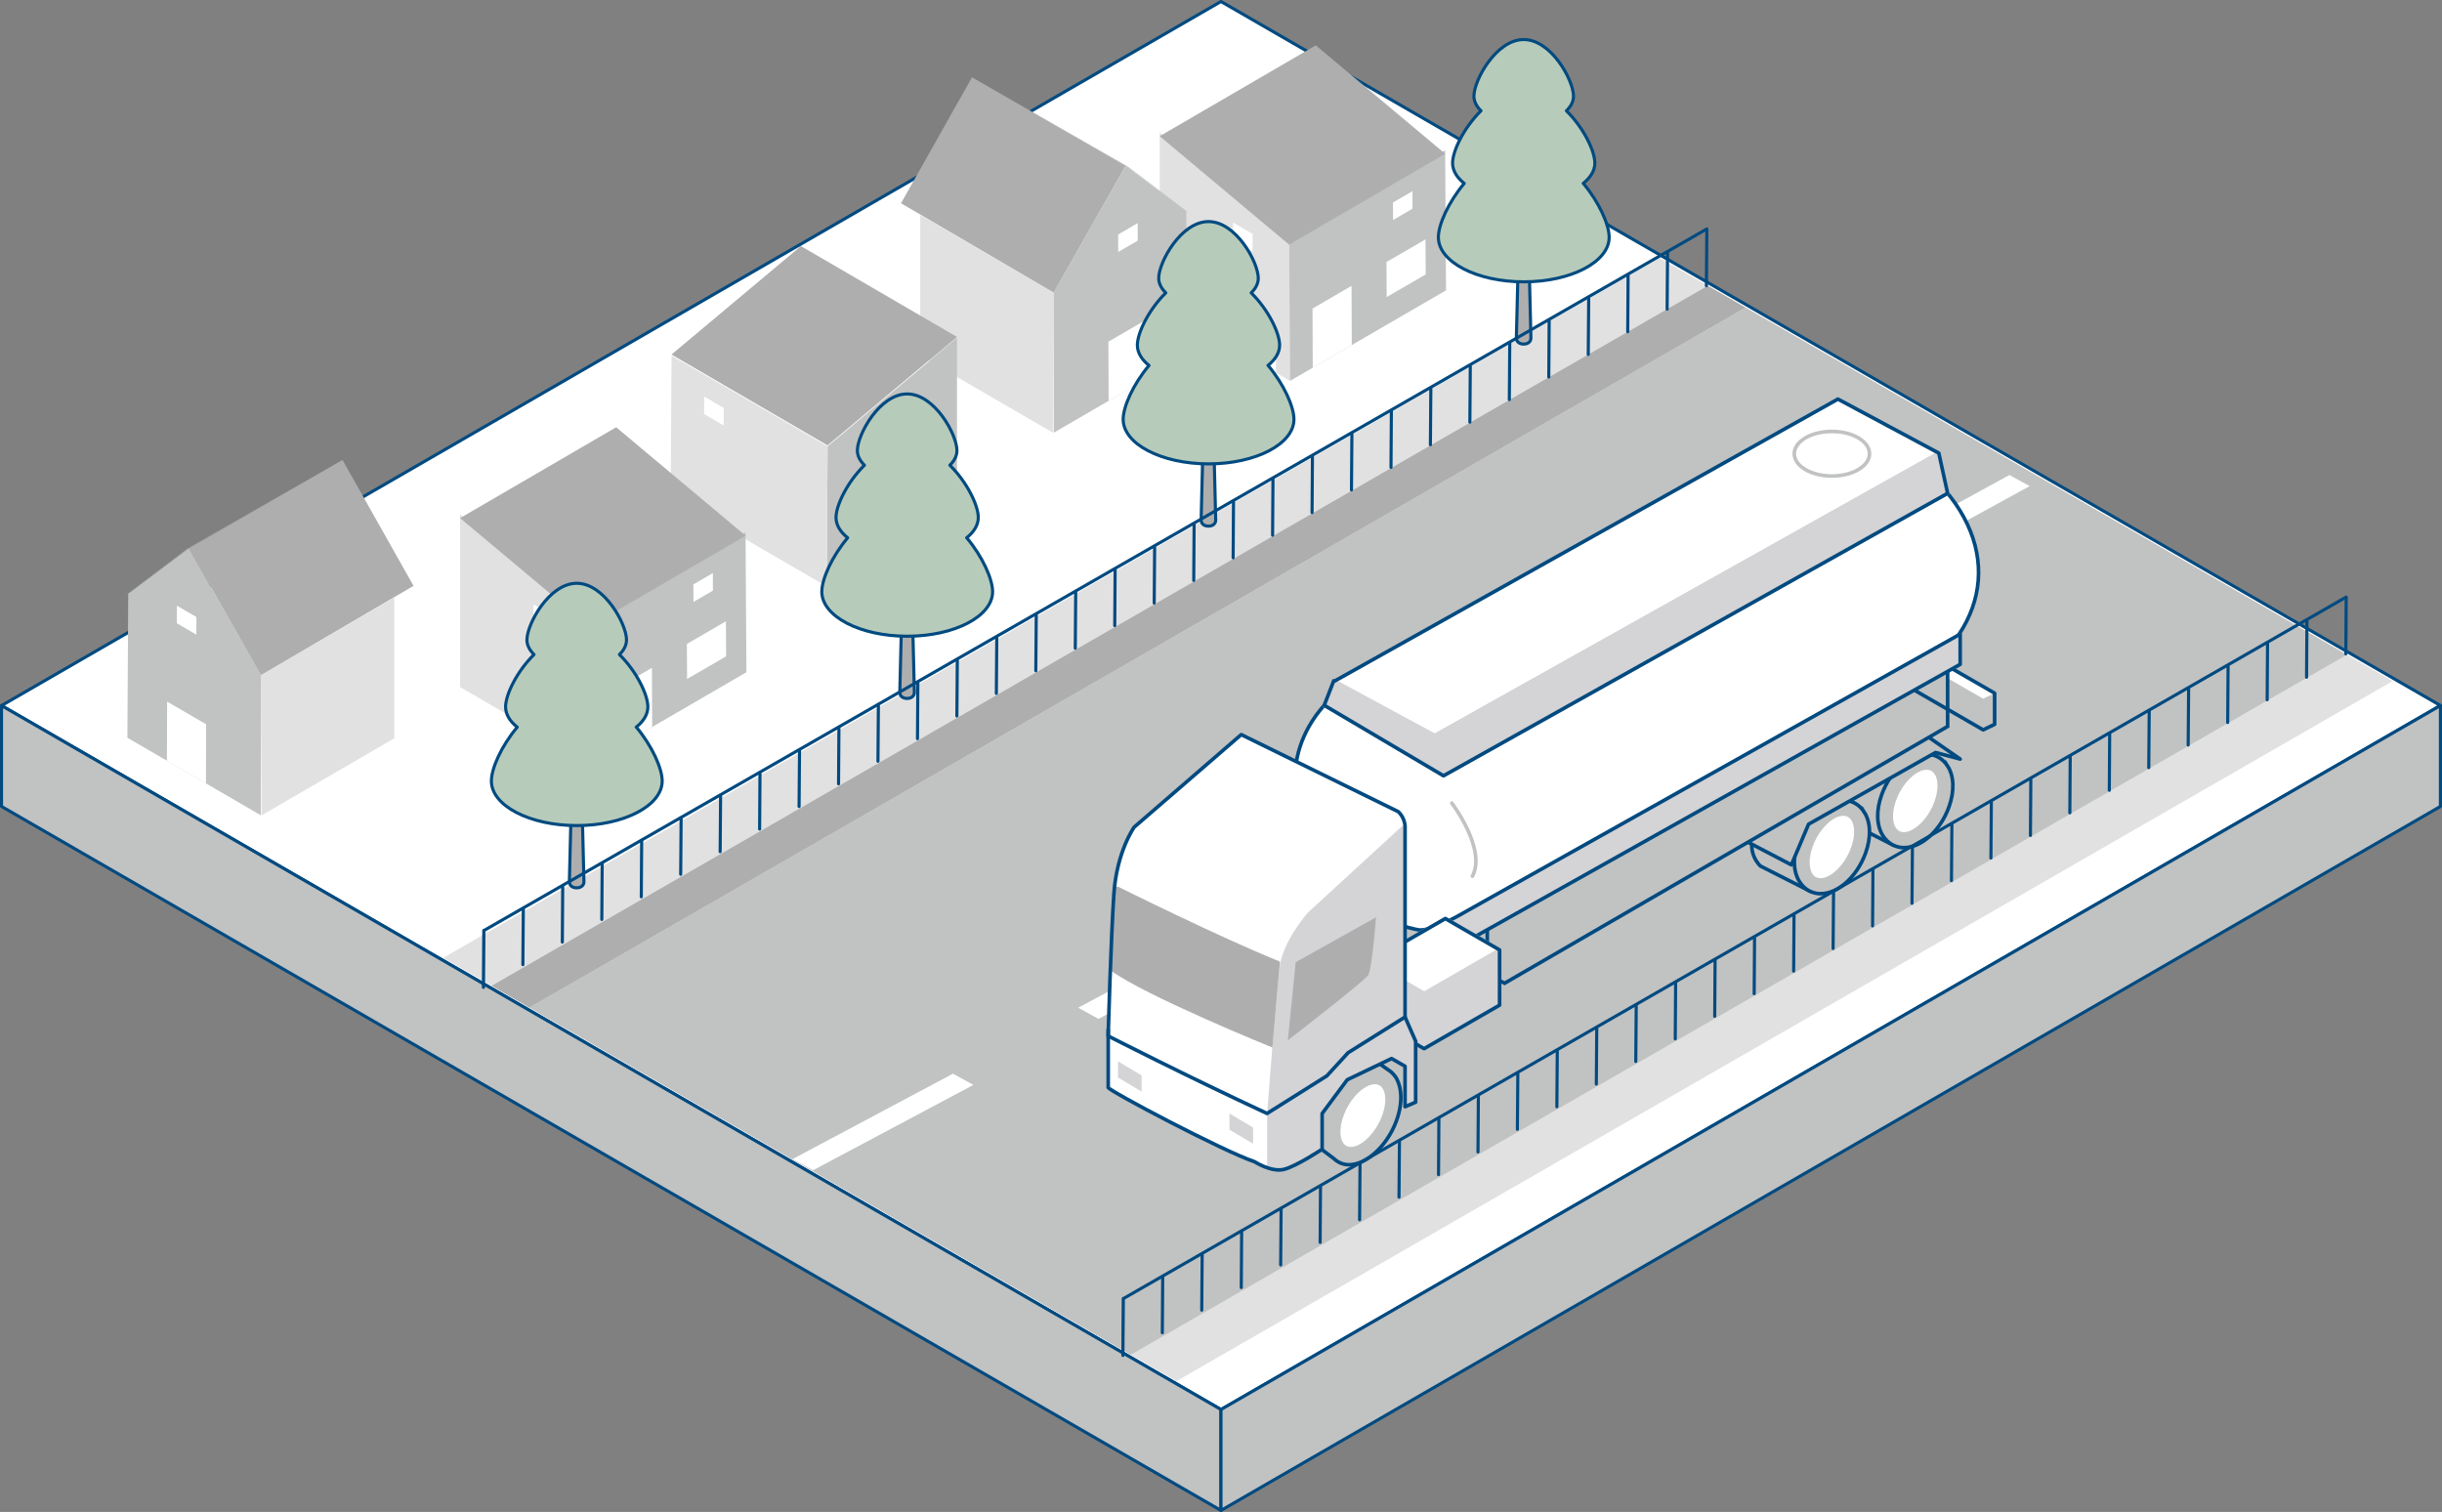 <svg xmlns="http://www.w3.org/2000/svg" width="385.49" height="238.69"><rect width="100%" height="100%" fill="#808080" stroke="none"/><defs><clipPath id="a"><path fill="none" d="M192.45.58L2.27 112.13l192.5 111.14 190.18-111.55L192.45.58z"/></clipPath></defs><g data-name="レイヤー_2"><path fill="#fff" stroke="#004a80" stroke-linecap="round" stroke-linejoin="round" stroke-width=".49" d="M192.74.24L.24 111.39l192.5 111.13 192.5-111.14L192.74.24z"/><path fill="#c1c2c2" stroke="#004a80" stroke-linecap="round" stroke-linejoin="round" stroke-width=".49" d="M.24 111.39v15.92l192.5 111.14v-15.93L.24 111.39z"/><g clip-path="url(#a)"><path fill="#e1e1e2" d="M-103.22 250.9l120.7 63.98L536 16.4 415.34-47.58-103.22 250.9z"/><path fill="#aeaeaf" d="M-94.87 254.91L423.67-43.58l6.12 3.37-518.55 298.49-6.11-3.37z"/><path fill="#c1c2c2" d="M8.5 311.73l-97.26-53.45L429.79-40.21l97.24 53.44L8.5 311.73z"/><path fill="#fff" d="M125.12 182.98l3.22 1.77 25.32-13.48-3.23-1.77-25.31 13.48zm45.08-23.9l3.21 1.77 25.33-13.48-3.23-1.76-25.31 13.47zm125.31-72.22l3.21 1.76 21.68-11.88-3.2-1.75-21.69 11.87z"/></g><path fill="#c1c2c2" stroke="#004a80" stroke-linecap="round" stroke-linejoin="round" stroke-width=".49" d="M192.74 222.52v15.93l192.5-111.14v-15.93l-192.5 111.14z"/><path fill="#c1c2c2" stroke="#c1c2c2" stroke-linecap="round" stroke-linejoin="round" stroke-width=".57" d="M296.3 100.63v4.91l16.76 9.68v-4.92l-16.76-9.67zm18.57 8.8v4.92l-1.81.87v-4.92l1.81-.87z"/><path fill="#fff" d="M314.87 109.43l-16.77-9.66-1.81.87 16.77 9.66 1.81-.87z"/><g stroke-miterlimit="10"><path d="M299.01 133.49l-7.95-4.03s-2.1-1.85-1.11-4.89c1-3.05 3.04-5.95 3.04-5.95l7.63-3.64 3.28.7 1.81 4.36" fill="#c1c2c2" stroke="#004a80" stroke-width=".57"/><path d="M307.43 120.91c-.7-1.09-1.78-1.74-3.03-1.84-2.81-.26-5.97 2.52-7.36 6.38-.91 2.52-.83 4.9.22 6.52.7 1.09 1.78 1.74 3.03 1.84h.15c2.76.11 5.84-2.61 7.21-6.39.91-2.52.83-4.9-.22-6.52z" fill="#c1c2c2" stroke="#004a80" stroke-width=".57"/><path d="M305.9 126.72c-1.09 3.03-3.57 5.36-5.54 5.21s-2.67-2.73-1.58-5.76c1.09-3.03 3.57-5.36 5.54-5.21 1.96.15 2.67 2.73 1.58 5.76z" fill="#fff" stroke="#c1c2c2" stroke-width="1.13"/></g><g stroke-miterlimit="10"><path d="M285.85 140.75l-7.95-4.03s-2.1-1.85-1.11-4.89 3.04-5.95 3.04-5.95l7.63-3.64 3.28.7 1.81 4.36" fill="#c1c2c2" stroke="#004a80" stroke-width=".57"/><path d="M294.27 128.18c-.7-1.09-1.78-1.74-3.03-1.84-2.81-.26-5.97 2.52-7.36 6.38-.91 2.52-.83 4.9.22 6.52.7 1.09 1.78 1.74 3.03 1.84h.15c2.76.11 5.84-2.61 7.21-6.39.91-2.52.83-4.9-.22-6.52z" fill="#c1c2c2" stroke="#004a80" stroke-width=".57"/><path d="M292.74 133.99c-1.09 3.03-3.57 5.36-5.54 5.21-1.96-.15-2.67-2.73-1.58-5.76 1.09-3.03 3.57-5.36 5.54-5.21 1.96.15 2.67 2.73 1.58 5.76z" fill="#fff" stroke="#c1c2c2" stroke-width="1.13"/></g><path fill="#c1c2c2" stroke="#004a80" stroke-linecap="round" stroke-linejoin="round" stroke-width=".57" d="M273.81 131.85l.22.11 8.75 4.57 2.72-6.42 20.04-11.31 3.89 1.03-6.91-4.79-28.05 11.66"/><path fill="#fff" d="M304.71 104.07l-69.93 39.44 2.74 1.41 69.93-39.44-2.74-1.41z"/><path fill="#c1c2c2" d="M234.78 143.51v9.2l2.74 1.41v-9.2l-2.74-1.41zm2.74 1.41v10.3l69.93-40.54v-9.2l-69.93 39.44z"/><path fill="none" stroke="#004a80" stroke-miterlimit="10" stroke-width=".57" d="M304.71 104.07l-69.93 39.44v10.3l2.74 1.41 69.93-40.54v-9.2h0l-2.74-1.41z"/><path fill="none" stroke="#004a80" stroke-linecap="round" stroke-linejoin="round" stroke-width=".57" d="M298.1 99.77l-1.79.86h-.01v.01h-.01l.01.01v4.89l16.76 9.68 1.81-.87v-4.92l-16.77-9.66z"/><path d="M304.59 76.07l1.48.22c10.52 11.2 7.49 24.63-6.9 32.78l-60.61 35.22c-10.16 5.9-23.17 2.45-29.07-7.7l-2.28-3.93c-5.9-10.16-2.1-20.43 8.06-26.33l60.61-35.22c10.16-5.9 22.82-5.2 28.72 4.96z" fill="#fff" stroke="#004a80" stroke-linecap="round" stroke-linejoin="round" stroke-width=".57"/><g stroke="#d4d3d5" stroke-linecap="round" stroke-linejoin="round" stroke-width=".57"><path fill="#fff" d="M290.13 63l-79.59 44.59 15.94 8.53 79.58-44.59L290.13 63z"/><path fill="#d4d3d5" d="M307.45 77.88l-79.58 44.59-1.39-6.35 79.58-44.59 1.39 6.35z"/><path fill="#d4d3d5" d="M209.04 111.34l18.83 11.13-1.39-6.35-15.94-8.65-1.5 3.87z"/></g><path d="M309.42 100.11l-78.61 44.12s-4.06 2.42-6.47 2.6l6.48 2.17 78.61-44.12v-4.76z" fill="#d4d3d5" stroke="#004a80" stroke-linecap="round" stroke-linejoin="round" stroke-width=".57"/><path fill="none" stroke="#004a80" stroke-linecap="round" stroke-linejoin="round" stroke-width=".57" d="M306.06 71.53L290.13 63l-79.48 44.53-.11-.06-1.5 3.87 18.83 11.13 79.58-44.59-1.39-6.35z"/><path fill="#fff" stroke="#d4d3d5" stroke-linecap="round" stroke-linejoin="round" stroke-width=".57" d="M228.16 145.01l-11.92 6.87 8.56 4.95 11.92-6.87-8.56-4.95z"/><path fill="#d4d3d5" stroke="#d4d3d5" stroke-linecap="round" stroke-linejoin="round" stroke-width=".57" d="M216.24 151.88v8.73l8.56 4.94v-8.72l-8.56-4.95z"/><path fill="#d4d3d5" d="M224.8 156.83v8.72l11.92-6.87v-8.72l-11.92 6.87z"/><path fill="none" stroke="#004a80" stroke-linecap="round" stroke-linejoin="round" stroke-width=".57" d="M228.16 145.01l-11.92 6.87v8.73l8.56 4.94 11.92-6.87v-8.72h0l-8.56-4.95z"/><path d="M174.94 162.55v9.13c0 .46 18.09 10.04 23.11 11.72 0 0 2.59 1.67 4.57 1.22 1.98-.46 6.09-3.2 6.09-3.2v-5.63l3.96-5.33 7-3.35 2.13 1.22v6.39l1.67-.72v-9.63l-1.67-3.81" fill="#fff"/><path d="M174.94 162.55v9.13c0 .46 18.09 10.04 23.11 11.72 0 0 2.59 1.67 4.57 1.22 1.98-.46 6.09-3.2 6.09-3.2v-5.63l3.96-5.33 7-3.35 2.13 1.22v6.39l1.67-.72v-9.63l-1.67-3.81" fill="#fff"/><path d="M220.55 170.44c-.22-.44-.51-.79-.84-1.1v-.02l-.19-.15c-.15-.12-.3-.23-.46-.33l-2.72-1.94a3.43 3.43 0 00-.67-.48l-.14-.1v.03c-.44-.2-.89-.34-1.39-.36-2.83-.14-6.19 2.97-7.64 7-.88 2.43-.91 4.77-.08 6.42.43.87 1.09 1.46 1.88 1.79l2.26 1.7c.61.58 1.37.93 2.26.97h.14c2.8 0 6.07-3.04 7.5-7h0c.88-2.43.9-4.77.08-6.42z" fill="#c1c2c2" stroke="#004a80" stroke-linecap="round" stroke-linejoin="round" stroke-width=".57"/><path d="M218.73 176.25c-1.1 3.05-3.59 5.45-5.58 5.38-1.98-.08-2.7-2.61-1.6-5.65 1.1-3.05 3.59-5.45 5.58-5.38 1.98.08 2.7 2.61 1.6 5.65z" fill="#fff" stroke="#c1c2c2" stroke-miterlimit="10" stroke-width="1.13"/><path d="M221.8 160.57v-29.99c0-1.52-1.07-2.44-1.07-2.44l-24.79-12.17-16.9 14.61s-2.74 3.81-3.2 10.5-.91 22.47-.91 22.47 12.31 6.3 25.09 12.23l9.44-5.94 3.35-3.65 8.98-5.63z" fill="#fff"/><g fill="#d4d3d5"><path d="M202.62 184.62c1.98-.46 6.09-3.2 6.09-3.2v-5.63l3.96-5.33 7-3.35 2.13 1.22v6.39l1.67-.72v-9.63l-1.67-3.81-8.98 5.63-3.35 3.65-9.44 5.94v8.55c.81.28 1.75.48 2.59.28z"/><path d="M212.82 166.2l8.98-5.63v-29.99c0-.15-.05-.27-.07-.41l-.58.41-14.6 13.41s-4.21 4.61-4.6 9.06c-.39 4.44-1.08 11.97-1.08 11.97l-.84 10.76 9.44-5.94 3.35-3.65z"/></g><path d="M174.94 162.55v9.13c0 .46 18.09 10.04 23.11 11.72 0 0 2.59 1.67 4.57 1.22 1.98-.46 6.09-3.2 6.09-3.2v-5.63l3.96-5.33 7-3.35 2.13 1.22v6.39l1.67-.72v-9.63l-1.67-3.81" fill="none" stroke="#004a80" stroke-linecap="round" stroke-linejoin="round" stroke-width=".57"/><path fill="#d4d3d5" d="M180.21 172.32l-3.72-2.21v-2.56l3.72 2.22v2.55zm17.6 8.24l-3.73-2.22v-2.55l3.73 2.21v2.56z"/><path d="M202.06 151.81c-9.66-3.9-25.58-11.84-25.58-11.84l-.51.07c-.04.35-.09.68-.12 1.04-.2 2.97-.41 7.72-.57 12.09 5.54 4.08 25.58 12.2 25.58 12.2l1.19-13.56zm2.48.09l-1.24 12.32s12.06-9.31 12.68-10.28c.62-.98 1.24-9.13 1.24-9.13l-12.68 7.09z" fill="#aeaeaf"/><path d="M221.8 160.57v-29.99c0-1.52-1.07-2.44-1.07-2.44l-24.79-12.17-16.9 14.61s-2.74 3.81-3.2 10.5-.91 22.47-.91 22.47 12.31 6.3 25.09 12.23l9.44-5.94 3.35-3.65 8.98-5.63z" fill="none" stroke="#004a80" stroke-linecap="round" stroke-linejoin="round" stroke-width=".57"/><path d="M229.18 126.78s5.53 7.28 3.25 11.55" fill="none" stroke="#c1c2c2" stroke-linecap="round" stroke-linejoin="round" stroke-width=".57"/><ellipse cx="289.18" cy="71.63" rx="5.94" ry="3.52" fill="#fff" stroke="#c1c2c2" stroke-linecap="round" stroke-linejoin="round" stroke-width=".57"/><path d="M370.31 103.22l.06-8.97-193.04 110.76-.07 8.97m186.85-107.06l.06-8.97m-6.28 12.53l.06-8.97m-6.29 12.55l.06-8.97m-6.3 12.53l.07-8.97m-6.29 12.54l.07-8.97m-6.3 12.54l.06-8.97m-6.29 12.53l.06-8.96m-6.28 12.53l.06-8.96m-6.3 12.53l.07-8.97m-6.3 12.54l.07-8.97m-6.3 12.54l.07-8.97m-6.29 12.54l.06-8.98m-6.29 12.55l.07-8.97m-6.3 12.54l.06-8.98m-6.29 12.54l.06-8.97m-6.29 12.54l.06-8.97m-6.29 12.54l.06-8.97m-6.29 12.53l.07-8.97m-6.3 12.54l.07-8.95m-6.3 12.53l.07-8.97m-6.3 12.53l.07-8.97m-6.29 12.55l.06-8.97m-6.29 12.54l.06-8.98m-6.3 12.54l.07-8.97m-6.29 12.54l.07-8.97m-6.3 12.54l.06-8.97m-6.29 12.53l.07-8.97m-6.29 12.54l.06-8.97m-6.3 12.54l.07-8.97m-6.29 12.54l.06-8.97m-6.29 12.54l.06-8.98" fill="none" stroke="#004a80" stroke-linecap="round" stroke-linejoin="round" stroke-width=".49"/><path fill="#e1e1e2" d="M203.63 60.14l-.13-22.11-20.43-17.12v27.25l20.56 11.98z"/><path fill="#c1c2c2" d="M228.27 45.83l-24.64 14.31-.13-22.11 24.63-14.32.14 22.12z"/><path fill="#aeaeaf" d="M207.71 7.16L183.07 21.5l20.43 17.12 24.64-14.34-20.43-17.12z"/><path fill="#fff" d="M194.64 37.91l3.08 1.79.02-2.77-3.08-1.79-.02 2.77z"/><g fill="#fff"><path d="M195.22 49.06l-3.02-1.75-.03 6.17 3.04 1.77.01-6.19zm3.17 1.85l-.01 6.18 3.03 1.76.03-6.17-3.05-1.77z"/><path d="M195.22 49.06l-.01 6.19 3.17 1.84.01-6.18-3.17-1.85z"/></g><path fill="#fff" d="M213.39 54.47l-6.16 3.58-.04-9.34 6.16-3.58.04 9.34zm11.67-11.15l-.03-5.53-3.06 1.78v5.55l3.09-1.8zm-6.16 3.57l3.07-1.77v-5.55l-3.1 1.79.03 5.53zm4.08-13.95l-3.07 1.79-.02-2.76 3.08-1.79.01 2.76z"/><path fill="#e1e1e2" d="M166.34 46.19l-21.07-12.23v22.19l20.94 12.16.13-22.12z"/><path fill="#aeaeaf" d="M166.34 46.19l-24.11-14.1 11.21-19.88 24.26 13.97-11.36 20.01z"/><path fill="#aeaeaf" d="M189.32 34.82l-11.38-8.58-24.5-14.03 24.26 13.97 11.62 8.64z"/><path fill="#c1c2c2" d="M166.34 46.12v22.19l21.07-12.24-.14-22.74-9.57-7.15-11.36 19.94z"/><path fill="#fff" d="M179.6 37.99l-3.08 1.79-.01-2.76 3.08-1.79.01 2.76zm1.57 21.71l-6.16 3.58-.04-9.34 6.16-3.58.04 9.34z"/><path fill="#c1c2c2" d="M130.51 92.58l.13-22.12 20.43-17.12v27.25l-20.56 11.99z"/><path fill="#e1e1e2" d="M105.87 78.26l24.64 14.32.13-22.12-24.63-14.31-.14 22.11z"/><path fill="#aeaeaf" d="M126.43 38.85l24.64 14.34-20.43 17.12L106 55.97l20.43-17.12z"/><path fill="#fff" d="M139.5 70.34l-3.08 1.79-.02-2.76 3.08-1.79.02 2.76zm-28.35-4.97l3.08 1.79.02-2.76-3.08-1.79-.02 2.76z"/><g stroke="#004a80" stroke-linecap="round" stroke-linejoin="round" stroke-width=".49"><path d="M190.76 83.06h0c-.63 0-1.15-.34-1.15-.97l.22-8.93c0-.51.42-.93.93-.93h0c.51 0 .93.42.93.93l.22 8.93c0 .63-.51.97-1.15.97z" fill="#aeaeaf"/><path d="M200.16 57.69c1.16-.92 1.84-2.02 1.84-3.2 0-1.92-1.77-5.58-4.49-8.26.7-.68 1.12-1.46 1.12-2.31 0-2.52-3.52-8.94-7.86-8.94s-7.86 6.42-7.86 8.94c0 .85.43 1.63 1.12 2.31-2.72 2.68-4.49 6.35-4.49 8.26 0 1.18.68 2.28 1.84 3.2-2.52 3-4.08 6.53-4.08 8.51 0 3.88 6.03 7.03 13.48 7.03s13.48-3.15 13.48-7.03c0-1.98-1.57-5.51-4.08-8.51z" fill="#b7cbba"/></g><g stroke="#004a80" stroke-linecap="round" stroke-linejoin="round" stroke-width=".49"><path d="M240.52 54.32h0c-.63 0-1.15-.34-1.15-.97l.22-8.93c0-.51.42-.93.93-.93h0c.51 0 .93.42.93.93l.22 8.93c0 .63-.51.97-1.15.97z" fill="#aeaeaf"/><path d="M249.92 28.95c1.16-.92 1.84-2.02 1.84-3.2 0-1.92-1.77-5.58-4.49-8.26.7-.68 1.12-1.46 1.12-2.31 0-2.52-3.52-8.94-7.86-8.94s-7.86 6.42-7.86 8.94c0 .85.43 1.63 1.12 2.31-2.72 2.68-4.49 6.35-4.49 8.26 0 1.18.68 2.28 1.84 3.2-2.52 3-4.08 6.53-4.08 8.51 0 3.88 6.03 7.03 13.48 7.03s13.48-3.15 13.48-7.03c0-1.98-1.57-5.51-4.08-8.51z" fill="#b7cbba"/></g><g stroke="#004a80" stroke-linecap="round" stroke-linejoin="round" stroke-width=".49"><path d="M143.19 110.26h0c-.63 0-1.15-.34-1.15-.97l.22-8.93c0-.51.42-.93.93-.93h0c.51 0 .93.42.93.93l.22 8.93c0 .63-.51.97-1.15.97z" fill="#aeaeaf"/><path d="M152.59 84.9c1.16-.92 1.84-2.02 1.84-3.2 0-1.92-1.77-5.58-4.49-8.26.7-.68 1.12-1.46 1.12-2.31 0-2.52-3.52-8.94-7.86-8.94s-7.86 6.42-7.86 8.94c0 .85.43 1.63 1.12 2.31-2.72 2.68-4.49 6.35-4.49 8.26 0 1.18.68 2.28 1.84 3.2-2.52 3-4.08 6.53-4.08 8.51 0 3.88 6.03 7.03 13.48 7.03s13.48-3.15 13.48-7.03c0-1.98-1.57-5.51-4.08-8.51z" fill="#b7cbba"/></g><path fill="#e1e1e2" d="M41.17 106.59l21.07-12.24v22.2l-20.93 12.16-.14-22.12z"/><path fill="#aeaeaf" d="M41.17 106.59l24.11-14.1-11.21-19.88-24.25 13.97 11.35 20.01z"/><path fill="#aeaeaf" d="M18.19 95.21l11.38-8.58 24.5-14.02-24.25 13.97-11.63 8.63z"/><path fill="#c1c2c2" d="M41.18 106.51v22.2l-21.07-12.24.13-22.74 9.58-7.15 11.36 19.93z"/><path fill="#fff" d="M27.91 98.39l3.08 1.79.02-2.77-3.08-1.79-.02 2.77zm-1.56 21.71l6.16 3.58.03-9.34-6.16-3.58-.03 9.34z"/><path fill="#e1e1e2" d="M93.19 120.44l-.13-22.12L72.63 81.2v27.26l20.56 11.98z"/><path fill="#c1c2c2" d="M117.83 106.12l-24.64 14.32-.13-22.12 24.63-14.31.14 22.11z"/><path fill="#aeaeaf" d="M97.27 67.45L72.63 81.79l20.43 17.12 24.64-14.34-20.43-17.12z"/><path fill="#fff" d="M84.2 98.2l3.08 1.79.02-2.76-3.08-1.79-.02 2.76z"/><g fill="#fff"><path d="M84.78 109.36l-3.02-1.75-.03 6.17 3.04 1.76.01-6.18zm3.17 1.84l-.01 6.19 3.03 1.75.03-6.16-3.05-1.78z"/><path d="M84.78 109.36l-.01 6.18 3.17 1.85.01-6.19-3.17-1.84z"/></g><path fill="#fff" d="M102.95 114.77l-6.16 3.57-.04-9.33 6.16-3.58.04 9.34zm11.67-11.16l-.03-5.53-3.06 1.78v5.55l3.09-1.8zm-6.16 3.58l3.07-1.78v-5.55l-3.1 1.8.03 5.53zm4.08-13.95l-3.07 1.78-.02-2.76 3.08-1.79.01 2.77z"/><g stroke="#004a80" stroke-linecap="round" stroke-linejoin="round" stroke-width=".49"><path d="M91.03 140.16h0c-.63 0-1.15-.34-1.15-.97l.22-8.93c0-.51.42-.93.93-.93h0c.51 0 .93.42.93.93l.22 8.93c0 .63-.51.97-1.15.97z" fill="#aeaeaf"/><path d="M100.43 114.79c1.16-.92 1.84-2.02 1.84-3.2 0-1.92-1.77-5.58-4.49-8.26.7-.68 1.12-1.46 1.12-2.31 0-2.52-3.52-8.94-7.86-8.94s-7.86 6.42-7.86 8.94c0 .85.43 1.63 1.12 2.31-2.72 2.68-4.49 6.35-4.49 8.26 0 1.18.68 2.28 1.84 3.2-2.52 3-4.08 6.53-4.08 8.51 0 3.88 6.03 7.03 13.48 7.03s13.48-3.15 13.48-7.03c0-1.98-1.57-5.51-4.08-8.51z" fill="#b7cbba"/></g><path d="M269.37 45.11l.07-8.97L76.39 146.9l-.07 8.97M263.17 48.81l.07-8.97m-6.29 12.53l.06-8.97m-6.29 12.55l.07-8.97m-6.3 12.53l.06-8.97m-6.29 12.54l.07-8.97m-6.3 12.53l.07-8.96m-6.3 12.53l.07-8.97m-6.29 12.54l.06-8.97m-6.3 12.54l.07-8.97m-6.29 12.54l.06-8.97m-6.29 12.54l.06-8.97m-6.29 12.54l.06-8.98m-6.28 12.55l.06-8.97m-6.3 12.54l.07-8.98m-6.3 12.54l.06-8.97m-6.29 12.54l.07-8.97m-6.3 12.53l.07-8.96m-6.3 12.53l.07-8.97m-6.3 12.54l.07-8.96m-6.29 12.54l.06-8.97m-6.3 12.53l.07-8.97m-6.29 12.54l.06-8.96m-6.29 12.54l.07-8.98m-6.3 12.54l.06-8.97m-6.29 12.54l.07-8.97m-6.3 12.54l.07-8.97m-6.29 12.53l.06-8.97M95 145.15l.06-8.97m-6.29 12.54l.06-8.97m-6.29 12.54l.07-8.97m-6.3 12.54l.06-8.98" fill="none" stroke="#004a80" stroke-linecap="round" stroke-linejoin="round" stroke-width=".49"/></g></svg>